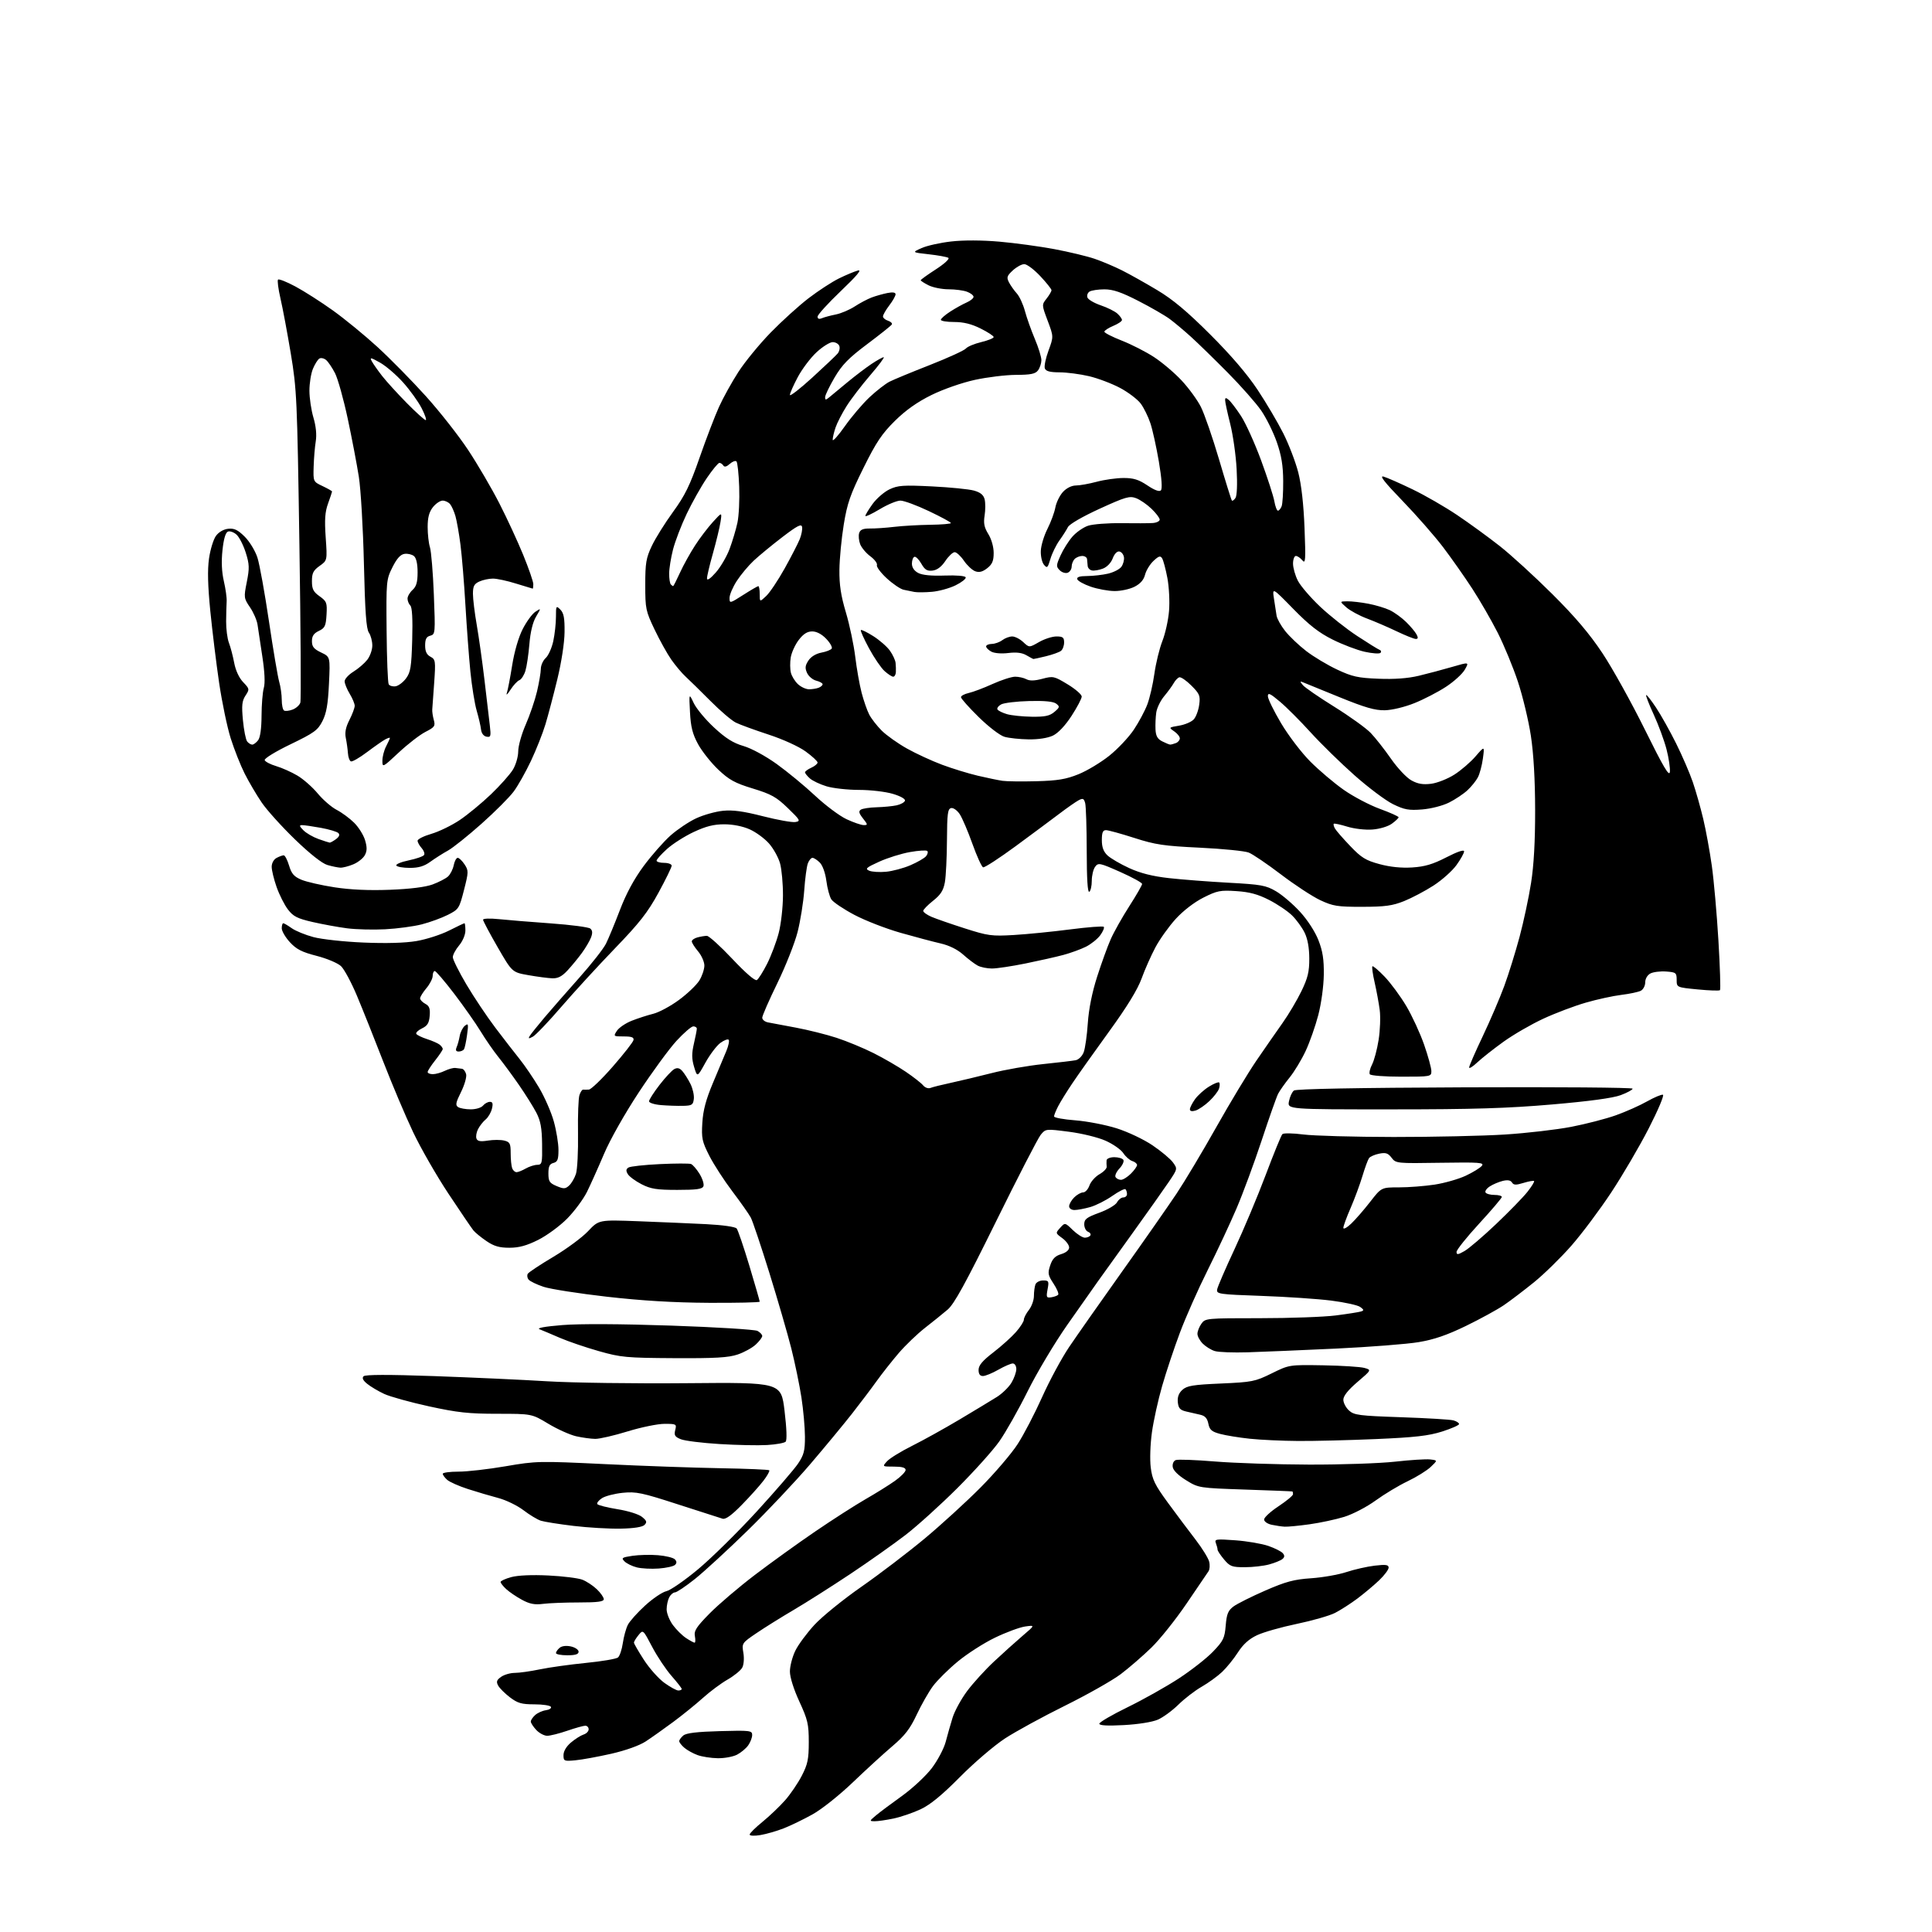 <?xml version="1.0" encoding="UTF-8" standalone="no"?>
<svg 
  version="1.1" 
  xmlns="http://www.w3.org/2000/svg" 
  xmlns:xlink="http://www.w3.org/1999/xlink" 
  xmlns:svg="http://www.w3.org/2000/svg"
  xmlns:rdf="http://www.w3.org/1999/02/22-rdf-syntax-ns#"
  xmlns:cc="http://creativecommons.org/ns#"
  xmlns:dc="http://purl.org/dc/elements/1.1/"
  viewBox="0 0 768 768"
  width="768"
  height="768"
>
<style>svg {background-color: white; }</style>"
<path stroke="none" fill="black" fill-rule="evenodd" d="M302.25,729.47C299.84,729.87 298.00,729.78 298.00,729.26C298.00,728.76 300.29,726.49 303.10,724.21C305.90,721.93 309.94,718.07 312.08,715.65C314.22,713.22 317.21,708.82 318.73,705.87C321.08,701.32 321.50,699.28 321.50,692.50C321.50,685.37 321.09,683.62 317.75,676.37C315.50,671.49 314.00,666.73 314.00,664.44C314.00,662.35 314.96,658.65 316.13,656.23C317.30,653.81 320.75,649.15 323.79,645.86C326.83,642.58 335.21,635.78 342.41,630.77C349.61,625.75 360.90,617.15 367.50,611.66C374.10,606.16 384.13,597.00 389.79,591.30C395.45,585.60 402.08,577.84 404.52,574.07C406.97,570.29 411.35,561.87 414.27,555.35C417.19,548.83 422.01,539.90 424.97,535.50C427.94,531.10 437.41,517.60 446.02,505.50C454.64,493.40 464.38,479.45 467.69,474.50C470.99,469.55 478.12,457.62 483.53,448.00C488.94,438.38 496.10,426.51 499.43,421.63C502.77,416.75 507.46,410.00 509.85,406.63C512.24,403.26 515.61,397.57 517.34,394.00C519.89,388.73 520.48,386.27 520.46,381.00C520.45,376.77 519.80,373.20 518.61,370.76C517.61,368.71 515.37,365.63 513.64,363.92C511.91,362.21 507.80,359.44 504.50,357.75C500.03,355.47 496.71,354.57 491.46,354.23C485.09,353.81 483.83,354.06 478.37,356.81C474.76,358.63 470.33,362.04 467.39,365.26C464.68,368.23 461.04,373.32 459.30,376.58C457.57,379.84 455.08,385.43 453.79,389.01C452.20,393.38 447.98,400.26 440.91,410.00C435.13,417.98 428.56,427.22 426.33,430.55C424.09,433.87 421.53,438.01 420.63,439.75C419.73,441.48 419.00,443.31 419.00,443.80C419.00,444.30 422.81,445.00 427.46,445.35C432.11,445.71 439.51,447.14 443.91,448.53C448.36,449.94 454.67,452.93 458.14,455.28C461.57,457.60 465.22,460.65 466.25,462.06C468.11,464.62 468.11,464.64 464.67,469.75C462.77,472.57 456.33,481.67 450.36,489.97C444.39,498.27 438.15,506.96 436.49,509.28C434.84,511.60 429.38,519.35 424.37,526.50C419.35,533.65 412.22,545.58 408.53,553.00C404.84,560.42 399.75,569.42 397.22,573.00C394.70,576.58 387.20,584.92 380.57,591.54C373.93,598.16 364.68,606.53 360.00,610.14C355.32,613.74 345.43,620.74 338.00,625.69C330.57,630.63 320.47,637.05 315.53,639.95C310.60,642.85 303.93,647.01 300.71,649.20C294.93,653.12 294.86,653.22 295.50,657.01C295.87,659.20 295.68,661.73 295.06,662.89C294.46,664.02 291.83,666.16 289.23,667.65C286.63,669.14 282.22,672.42 279.44,674.93C276.65,677.44 271.33,681.75 267.62,684.50C263.91,687.25 258.99,690.73 256.69,692.24C254.16,693.89 248.72,695.83 243.00,697.14C237.78,698.32 231.36,699.50 228.75,699.74C224.23,700.17 224.00,700.07 224.00,697.69C224.00,696.13 225.13,694.22 226.99,692.66C228.64,691.27 230.89,689.85 231.99,689.50C233.10,689.15 234.00,688.22 234.00,687.43C234.00,686.64 233.40,686.00 232.66,686.00C231.92,686.00 228.70,686.90 225.50,688.00C222.30,689.10 218.71,690.00 217.52,690.00C216.32,690.00 214.37,688.96 213.17,687.69C211.98,686.41 211.00,684.91 211.00,684.34C211.00,683.77 211.79,682.61 212.75,681.75C213.71,680.89 215.62,680.03 217.00,679.84C218.38,679.65 219.28,679.05 219.00,678.50C218.72,677.95 215.77,677.50 212.43,677.50C207.34,677.50 205.78,677.05 202.70,674.71C200.68,673.17 198.57,671.06 198.01,670.02C197.20,668.50 197.44,667.80 199.22,666.56C200.44,665.70 202.89,665.00 204.66,665.00C206.42,665.00 210.94,664.36 214.68,663.58C218.43,662.80 226.66,661.66 232.96,661.03C239.26,660.41 244.97,659.44 245.66,658.87C246.34,658.30 247.21,655.74 247.58,653.17C247.95,650.60 248.85,647.33 249.58,645.90C250.31,644.46 253.39,641.01 256.44,638.23C259.49,635.44 263.29,632.87 264.90,632.52C266.50,632.17 272.19,628.23 277.54,623.77C282.89,619.30 293.39,608.95 300.88,600.77C308.37,592.58 315.74,584.04 317.25,581.79C319.57,578.34 320.00,576.66 319.98,571.10C319.97,567.47 319.34,560.45 318.58,555.50C317.82,550.55 316.00,541.77 314.55,536.00C313.09,530.23 309.17,516.73 305.84,506.00C302.51,495.27 299.18,485.38 298.45,484.00C297.71,482.62 294.41,477.93 291.12,473.58C287.82,469.22 283.69,462.83 281.94,459.39C279.09,453.76 278.81,452.44 279.19,446.32C279.49,441.35 280.64,437.05 283.40,430.50C285.49,425.55 287.90,419.81 288.75,417.74C289.61,415.67 290.01,413.68 289.64,413.31C289.27,412.94 287.77,413.53 286.30,414.62C284.84,415.72 282.18,419.24 280.40,422.45C277.17,428.29 277.17,428.29 275.92,424.12C274.95,420.87 274.93,418.83 275.83,414.90C276.48,412.12 277.00,409.43 277.00,408.92C277.00,408.42 276.37,408.00 275.60,408.00C274.83,408.00 271.83,410.59 268.92,413.75C266.02,416.91 259.28,426.11 253.95,434.20C248.35,442.70 242.51,453.03 240.11,458.70C237.82,464.09 234.77,470.88 233.34,473.78C231.90,476.69 228.36,481.46 225.47,484.40C222.58,487.33 217.40,491.14 213.95,492.87C209.34,495.17 206.31,496.00 202.48,496.00C198.51,496.00 196.36,495.38 193.41,493.37C191.28,491.93 188.93,490.01 188.20,489.12C187.47,488.23 183.00,481.65 178.26,474.50C173.52,467.35 167.19,456.32 164.20,450.00C161.20,443.68 155.87,431.07 152.35,422.00C148.83,412.93 144.13,401.17 141.91,395.87C139.69,390.57 136.83,385.25 135.55,384.05C134.27,382.84 129.91,381.01 125.86,379.97C120.01,378.47 117.83,377.36 115.25,374.56C113.46,372.62 112.00,370.12 112.00,369.01C112.00,367.91 112.27,367.00 112.60,367.00C112.92,367.00 114.44,367.89 115.97,368.98C117.50,370.07 121.40,371.66 124.63,372.52C127.86,373.38 136.80,374.36 144.50,374.68C153.51,375.06 161.02,374.85 165.56,374.08C169.44,373.42 175.24,371.56 178.45,369.94C181.66,368.32 184.44,367.00 184.64,367.00C184.84,367.00 185.00,368.32 185.00,369.92C185.00,371.58 183.92,374.13 182.50,375.82C181.12,377.45 180.00,379.56 180.00,380.49C180.00,381.43 182.44,386.32 185.41,391.35C188.39,396.38 193.55,404.10 196.88,408.50C200.21,412.90 204.57,418.52 206.56,421.00C208.56,423.48 212.02,428.57 214.25,432.31C216.48,436.06 219.14,442.13 220.15,445.79C221.17,449.46 222.00,454.55 222.00,457.11C222.00,460.93 221.64,461.86 220.00,462.29C218.46,462.69 218.00,463.65 218.00,466.45C218.00,469.62 218.43,470.28 221.25,471.47C224.07,472.66 224.73,472.64 226.21,471.30C227.15,470.45 228.39,468.35 228.95,466.63C229.51,464.91 229.88,457.65 229.77,450.50C229.66,443.35 229.92,436.50 230.35,435.27C230.77,434.04 231.43,433.08 231.81,433.14C232.19,433.19 233.22,433.18 234.11,433.12C234.99,433.05 239.27,428.93 243.61,423.96C247.95,418.99 251.65,414.26 251.82,413.46C252.07,412.36 251.11,412.00 247.95,412.00C243.83,412.00 243.78,411.96 245.24,409.75C246.06,408.51 248.70,406.72 251.11,405.77C253.53,404.81 257.37,403.57 259.66,403.00C261.95,402.44 266.57,399.95 269.93,397.47C273.30,394.99 276.94,391.51 278.02,389.73C279.11,387.96 279.99,385.30 280.00,383.83C280.00,382.36 278.88,379.82 277.50,378.18C276.13,376.55 275.00,374.77 275.00,374.22C275.00,373.68 276.01,372.96 277.25,372.63C278.49,372.30 280.17,372.02 280.99,372.01C281.81,372.01 286.35,376.12 291.09,381.15C296.41,386.80 300.15,390.03 300.87,389.58C301.52,389.18 303.35,386.26 304.95,383.10C306.55,379.93 308.61,374.45 309.54,370.92C310.46,367.39 311.23,360.68 311.24,356.00C311.26,351.32 310.74,345.58 310.09,343.24C309.45,340.89 307.47,337.33 305.71,335.32C303.94,333.31 300.48,330.77 298.00,329.67C295.26,328.45 291.32,327.67 287.90,327.67C283.75,327.67 280.63,328.45 275.78,330.72C272.19,332.40 267.40,335.45 265.13,337.50C262.86,339.56 261.00,341.63 261.00,342.12C261.00,342.60 262.35,343.00 264.00,343.00C265.65,343.00 267.00,343.51 267.00,344.13C267.00,344.75 264.64,349.59 261.75,354.88C257.49,362.69 254.24,366.85 244.44,377.00C237.80,383.88 228.21,394.34 223.11,400.25C218.02,406.17 212.93,411.50 211.80,412.10C210.16,412.98 209.92,412.93 210.55,411.85C210.99,411.11 213.63,407.80 216.42,404.50C219.21,401.21 225.45,394.07 230.29,388.64C235.12,383.21 239.89,377.14 240.88,375.14C241.88,373.14 244.38,367.10 246.44,361.71C248.94,355.16 252.08,349.37 255.90,344.21C259.05,339.97 263.85,334.52 266.56,332.11C269.28,329.70 273.86,326.63 276.75,325.29C279.63,323.95 284.39,322.61 287.33,322.31C291.26,321.90 295.43,322.46 303.25,324.46C309.07,325.94 314.88,326.99 316.17,326.77C318.34,326.41 318.13,326.02 313.18,321.23C308.62,316.82 306.62,315.70 299.29,313.46C292.13,311.28 289.87,310.04 285.53,305.94C282.67,303.23 279.06,298.68 277.50,295.83C275.29,291.77 274.59,288.99 274.28,283.07C273.88,275.50 273.88,275.50 275.78,279.50C276.83,281.70 280.47,286.08 283.88,289.23C288.49,293.50 291.48,295.37 295.53,296.55C298.70,297.47 304.23,300.47 308.74,303.70C313.01,306.77 319.88,312.43 324.00,316.29C328.12,320.15 333.75,324.36 336.50,325.64C339.25,326.93 342.32,327.98 343.32,327.99C345.02,328.00 345.00,327.81 343.04,325.33C341.42,323.26 341.23,322.47 342.22,321.84C342.92,321.40 345.75,320.97 348.50,320.90C351.25,320.82 354.81,320.48 356.42,320.13C358.02,319.78 359.51,318.96 359.73,318.31C359.97,317.60 358.01,316.49 354.88,315.56C352.00,314.70 345.97,314.00 341.48,314.00C336.99,314.00 331.18,313.36 328.56,312.57C325.95,311.78 322.95,310.36 321.91,309.41C320.86,308.47 320.00,307.38 320.00,307.01C320.00,306.63 321.12,305.81 322.50,305.18C323.88,304.56 325.00,303.62 325.00,303.11C325.00,302.59 322.86,300.62 320.25,298.72C317.51,296.73 311.27,293.89 305.50,292.00C300.00,290.20 294.15,288.06 292.50,287.25C290.85,286.44 286.31,282.57 282.41,278.64C278.50,274.71 274.08,270.38 272.58,269.00C271.07,267.62 268.51,264.58 266.87,262.24C265.23,259.90 262.23,254.50 260.20,250.24C256.70,242.91 256.50,241.97 256.50,232.50C256.50,223.79 256.84,221.79 259.11,217.00C260.54,213.97 264.34,207.90 267.54,203.50C272.28,196.99 274.25,192.97 278.10,181.91C280.70,174.44 284.18,165.36 285.82,161.74C287.46,158.11 290.94,151.85 293.54,147.82C296.14,143.80 301.92,136.75 306.38,132.17C310.85,127.59 317.65,121.43 321.50,118.49C325.35,115.55 330.75,112.03 333.50,110.68C336.25,109.33 339.62,107.92 341.00,107.54C342.76,107.06 340.75,109.48 334.25,115.69C329.16,120.55 325.00,125.13 325.00,125.87C325.00,126.76 325.59,126.97 326.75,126.48C327.71,126.08 330.19,125.42 332.25,125.01C334.31,124.60 337.68,123.17 339.75,121.83C341.81,120.48 344.85,118.88 346.50,118.25C348.15,117.63 350.96,116.84 352.75,116.48C354.90,116.06 356.00,116.23 356.00,116.99C356.00,117.62 354.88,119.61 353.50,121.41C352.12,123.21 351.00,125.18 351.00,125.78C351.00,126.38 351.91,127.15 353.01,127.50C354.12,127.86 354.79,128.53 354.50,129.00C354.20,129.48 349.81,132.98 344.73,136.79C337.34,142.33 334.75,144.98 331.75,150.08C329.69,153.59 328.00,157.10 328.00,157.88C328.00,159.10 328.25,159.10 329.75,157.84C330.71,157.03 333.98,154.33 337.00,151.84C340.02,149.35 344.29,146.11 346.48,144.65C348.67,143.19 350.83,142.00 351.28,142.00C351.73,142.00 349.32,145.22 345.93,149.16C342.55,153.09 338.32,158.60 336.55,161.41C334.77,164.21 332.80,168.03 332.16,169.90C331.52,171.77 331.00,173.98 331.00,174.81C331.00,175.64 333.19,173.21 335.86,169.41C338.54,165.61 342.97,160.41 345.70,157.86C348.44,155.30 351.99,152.55 353.59,151.73C355.19,150.91 362.42,147.92 369.67,145.08C376.91,142.23 383.34,139.29 383.96,138.54C384.59,137.79 387.33,136.64 390.05,135.99C392.77,135.33 395.00,134.44 395.00,133.99C395.00,133.54 392.66,132.01 389.80,130.59C386.18,128.78 383.01,128.00 379.30,128.00C376.39,128.00 374.00,127.61 374.00,127.13C374.00,126.66 375.69,125.18 377.75,123.85C379.81,122.52 382.74,120.90 384.25,120.24C385.76,119.58 387.00,118.57 387.00,118.00C387.00,117.42 385.85,116.51 384.43,115.98C383.02,115.44 379.72,115.00 377.09,115.00C374.46,115.00 370.89,114.29 369.15,113.43C367.42,112.56 366.00,111.65 366.00,111.40C366.00,111.16 368.71,109.20 372.03,107.06C375.42,104.87 377.59,102.87 376.99,102.49C376.39,102.13 372.89,101.49 369.20,101.08C362.50,100.33 362.50,100.33 366.35,98.61C368.47,97.66 373.77,96.48 378.12,95.99C383.01,95.43 390.35,95.46 397.27,96.06C403.45,96.60 413.29,97.94 419.15,99.04C425.00,100.14 432.21,101.87 435.17,102.89C438.13,103.90 443.01,105.97 446.02,107.48C449.04,108.99 455.32,112.52 460.00,115.32C466.20,119.02 471.91,123.80 481.07,132.95C489.32,141.18 495.80,148.75 499.91,154.95C503.36,160.14 507.97,167.96 510.16,172.32C512.35,176.68 515.01,183.64 516.08,187.80C517.33,192.68 518.21,200.51 518.57,209.93C519.07,222.66 518.96,224.28 517.71,222.75C516.92,221.79 515.77,221.00 515.14,221.00C514.51,221.00 514.00,222.37 514.00,224.04C514.00,225.71 514.86,228.77 515.92,230.84C516.98,232.91 520.96,237.55 524.78,241.16C528.60,244.76 535.23,250.01 539.52,252.82C543.80,255.63 547.80,258.11 548.41,258.33C549.01,258.55 549.17,259.09 548.76,259.52C548.35,259.96 545.53,259.76 542.49,259.09C539.45,258.41 533.71,256.23 529.73,254.24C524.31,251.54 520.40,248.49 514.12,242.07C505.74,233.50 505.74,233.50 506.42,238.00C506.80,240.47 507.27,243.51 507.46,244.74C507.66,245.98 509.20,248.73 510.88,250.85C512.56,252.97 516.32,256.55 519.24,258.80C522.16,261.05 527.68,264.36 531.52,266.16C537.54,268.99 539.81,269.49 548.00,269.81C554.35,270.06 559.66,269.67 564.00,268.63C567.58,267.77 573.55,266.19 577.27,265.10C584.04,263.13 584.04,263.13 582.27,266.22C581.30,267.91 577.92,270.98 574.77,273.03C571.63,275.09 566.00,278.00 562.27,279.50C558.36,281.07 553.39,282.27 550.50,282.34C546.60,282.42 542.64,281.28 532.50,277.15C525.35,274.23 518.83,271.57 518.00,271.24C516.71,270.71 516.69,270.86 517.89,272.33C518.65,273.27 524.27,277.14 530.39,280.94C536.50,284.74 543.01,289.42 544.86,291.34C546.71,293.26 550.33,297.86 552.91,301.57C555.51,305.31 559.12,309.16 561.04,310.21C563.60,311.63 565.64,311.97 568.92,311.56C571.35,311.25 575.51,309.59 578.18,307.89C580.84,306.18 584.62,302.92 586.58,300.64C590.15,296.50 590.15,296.50 589.48,301.49C589.11,304.23 588.22,307.60 587.49,308.99C586.77,310.37 584.90,312.69 583.34,314.14C581.78,315.59 578.49,317.79 576.03,319.02C573.48,320.30 568.88,321.48 565.31,321.77C559.99,322.19 558.28,321.88 553.75,319.67C550.83,318.24 543.92,313.06 538.41,308.17C532.89,303.28 525.05,295.60 520.98,291.12C516.91,286.63 511.43,281.14 508.79,278.92C504.87,275.62 504.00,275.22 504.00,276.76C504.00,277.79 506.36,282.62 509.25,287.49C512.14,292.36 517.36,299.21 520.85,302.71C524.34,306.22 530.32,311.28 534.12,313.95C537.93,316.63 544.41,320.04 548.53,321.54C552.64,323.04 555.99,324.55 555.97,324.88C555.95,325.22 554.75,326.37 553.29,327.43C551.77,328.54 548.47,329.53 545.57,329.75C542.72,329.97 538.33,329.46 535.55,328.60C532.82,327.76 530.42,327.25 530.20,327.46C529.99,327.68 530.20,328.52 530.66,329.34C531.12,330.17 533.85,333.30 536.72,336.30C541.15,340.95 542.89,342.02 548.37,343.50C552.60,344.65 557.06,345.10 561.36,344.83C566.39,344.51 569.56,343.57 574.96,340.80C579.37,338.53 582.00,337.65 582.00,338.44C582.00,339.13 580.63,341.59 578.96,343.90C577.29,346.21 573.19,349.86 569.85,352.02C566.52,354.17 561.25,356.95 558.15,358.20C553.49,360.06 550.57,360.46 541.50,360.47C531.67,360.49 529.90,360.21 524.83,357.84C521.72,356.38 514.69,351.78 509.23,347.62C503.76,343.46 497.98,339.54 496.39,338.91C494.80,338.28 486.07,337.41 477.00,336.97C462.61,336.28 459.27,335.78 450.90,333.09C445.61,331.39 440.55,330.00 439.65,330.00C438.39,330.00 438.00,330.95 438.00,333.96C438.00,336.77 438.65,338.54 440.25,340.05C441.49,341.21 445.39,343.49 448.92,345.10C453.40,347.14 458.17,348.34 464.71,349.07C469.87,349.65 480.54,350.47 488.43,350.90C501.33,351.60 503.22,351.94 507.25,354.30C509.72,355.75 514.01,359.42 516.80,362.47C519.79,365.74 522.78,370.36 524.10,373.75C525.81,378.13 526.31,381.40 526.23,387.50C526.17,392.03 525.22,398.97 524.04,403.50C522.89,407.90 520.63,414.33 519.01,417.79C517.39,421.25 514.54,425.98 512.67,428.29C510.79,430.61 508.73,433.53 508.08,434.78C507.43,436.04 504.49,444.36 501.55,453.28C498.60,462.20 494.10,474.40 491.53,480.39C488.97,486.38 483.81,497.41 480.07,504.89C476.32,512.38 471.37,523.53 469.07,529.67C466.76,535.81 463.57,545.37 461.98,550.92C460.38,556.46 458.55,564.76 457.91,569.36C457.25,574.06 457.04,580.20 457.44,583.37C458.04,588.16 459.07,590.27 464.32,597.44C467.72,602.07 472.64,608.65 475.26,612.04C477.88,615.44 480.30,619.37 480.66,620.77C481.01,622.16 480.89,623.89 480.40,624.61C479.90,625.32 475.98,631.10 471.68,637.44C467.38,643.78 461.08,651.67 457.68,654.97C454.28,658.27 448.80,663.02 445.50,665.51C442.20,668.00 432.25,673.63 423.39,678.02C414.53,682.40 403.79,688.27 399.52,691.05C395.25,693.84 387.18,700.74 381.59,706.39C374.45,713.60 369.79,717.42 365.96,719.21C362.96,720.62 358.12,722.27 355.20,722.89C352.29,723.50 348.91,723.99 347.70,723.97C345.56,723.94 345.57,723.88 348.13,721.72C349.57,720.50 354.21,717.02 358.44,714.00C362.69,710.95 368.03,705.99 370.40,702.87C372.76,699.76 375.24,695.05 375.94,692.37C376.64,689.69 377.87,685.36 378.68,682.75C379.50,680.14 382.08,675.41 384.43,672.25C386.78,669.09 391.59,663.80 395.12,660.50C398.65,657.20 403.78,652.58 406.52,650.24C411.50,645.99 411.50,645.99 407.50,646.56C405.30,646.88 399.90,648.88 395.50,651.01C391.10,653.13 384.45,657.40 380.73,660.48C377.00,663.56 372.55,667.98 370.84,670.29C369.13,672.61 366.23,677.71 364.39,681.63C361.76,687.24 359.71,689.89 354.78,694.09C351.32,697.02 344.22,703.52 339.00,708.52C333.67,713.62 326.64,719.22 323.00,721.24C319.42,723.23 314.25,725.74 311.50,726.81C308.75,727.88 304.59,729.08 302.25,729.47zM285.30,698.92C282.66,698.88 279.05,698.32 277.28,697.67C275.51,697.03 273.15,695.72 272.03,694.76C270.91,693.80 270.00,692.62 270.00,692.13C270.00,691.64 270.74,690.63 271.65,689.87C272.81,688.91 277.17,688.39 286.15,688.15C298.18,687.82 299.00,687.92 299.00,689.68C299.00,690.71 298.30,692.56 297.44,693.78C296.58,695.01 294.58,696.68 292.99,697.51C291.40,698.33 287.94,698.97 285.30,698.92zM446.75,685.75C440.19,686.10 437.00,685.92 437.00,685.20C437.00,684.61 442.06,681.66 448.25,678.64C454.44,675.62 463.58,670.48 468.57,667.23C473.55,663.97 479.69,659.17 482.20,656.54C486.29,652.28 486.82,651.18 487.24,646.17C487.62,641.58 488.18,640.21 490.33,638.60C491.78,637.52 497.45,634.68 502.93,632.29C511.16,628.70 514.35,627.85 521.20,627.38C525.76,627.07 532.07,625.96 535.22,624.92C538.36,623.88 543.43,622.73 546.47,622.37C550.91,621.85 552.00,622.01 552.00,623.16C552.00,623.95 550.31,626.21 548.25,628.18C546.19,630.15 542.29,633.41 539.60,635.44C536.90,637.46 532.90,640.03 530.69,641.16C528.49,642.28 521.65,644.24 515.50,645.52C509.35,646.80 502.25,648.81 499.71,650.01C496.51,651.51 494.18,653.61 492.10,656.84C490.46,659.40 487.62,662.90 485.81,664.62C483.99,666.34 480.32,668.99 477.66,670.52C474.99,672.05 470.84,675.25 468.42,677.63C466.00,680.01 462.33,682.70 460.26,683.59C458.06,684.55 452.45,685.44 446.75,685.75zM269.65,672.00C270.39,672.00 271.00,671.73 271.00,671.40C271.00,671.08 269.18,668.74 266.95,666.21C264.73,663.68 261.26,658.49 259.26,654.68C255.62,647.75 255.62,647.75 253.81,649.99C252.81,651.22 252.00,652.55 252.00,652.96C252.00,653.36 253.78,656.44 255.95,659.80C258.12,663.17 261.79,667.29 264.10,668.96C266.41,670.63 268.91,672.00 269.65,672.00zM225.50,658.00C223.03,658.00 221.00,657.61 221.00,657.12C221.00,656.64 221.66,655.70 222.46,655.03C223.35,654.29 225.10,654.08 226.96,654.49C228.63,654.86 230.00,655.80 230.00,656.58C230.00,657.60 228.72,658.00 225.50,658.00zM276.11,652.99C276.45,653.00 276.50,651.84 276.23,650.41C275.82,648.27 276.83,646.71 282.12,641.34C285.63,637.78 293.68,630.93 300.00,626.11C306.32,621.30 317.12,613.52 324.00,608.83C330.88,604.14 339.88,598.36 344.00,595.99C348.12,593.63 353.41,590.33 355.75,588.67C358.09,587.02 360.00,585.06 360.00,584.33C360.00,583.41 358.55,583.00 355.35,583.00C350.69,583.00 350.69,583.00 352.60,580.89C353.64,579.73 358.10,576.98 362.50,574.78C366.90,572.59 375.45,567.84 381.50,564.24C387.55,560.63 394.21,556.61 396.29,555.30C398.37,553.99 400.96,551.48 402.04,549.71C403.11,547.94 403.99,545.49 404.00,544.25C404.00,542.99 403.39,542.00 402.60,542.00C401.83,542.00 399.25,543.12 396.85,544.49C394.46,545.86 391.71,546.98 390.75,546.99C389.56,547.00 389.00,546.22 389.00,544.56C389.00,542.76 390.54,540.93 394.84,537.62C398.05,535.15 402.10,531.51 403.84,529.53C405.58,527.55 407.00,525.33 407.00,524.60C407.00,523.87 407.90,522.13 409.00,520.73C410.10,519.33 411.00,516.83 411.00,515.17C411.00,513.52 411.27,511.45 411.61,510.58C411.94,509.71 413.31,509.00 414.65,509.00C416.90,509.00 417.04,509.28 416.43,512.51C415.84,515.67 415.98,515.99 417.86,515.70C419.01,515.53 420.25,515.08 420.62,514.71C420.99,514.34 420.17,512.34 418.80,510.27C416.57,506.89 416.43,506.14 417.48,503.00C418.35,500.38 419.45,499.26 421.82,498.54C423.78,497.95 425.00,496.93 425.00,495.88C425.00,494.94 423.77,493.27 422.26,492.17C419.55,490.20 419.54,490.16 421.44,488.07C423.35,485.95 423.35,485.95 426.47,488.98C428.19,490.64 430.33,492.00 431.24,492.00C432.14,492.00 433.13,491.60 433.44,491.10C433.74,490.61 433.32,489.95 432.49,489.64C431.67,489.32 431.00,487.98 431.00,486.67C431.00,484.65 431.94,483.92 436.99,482.08C440.29,480.88 443.45,479.02 444.03,477.95C444.60,476.88 445.73,476.00 446.54,476.00C447.34,476.00 448.00,475.40 448.00,474.67C448.00,473.93 447.73,473.07 447.40,472.74C447.08,472.41 444.71,473.61 442.15,475.40C439.59,477.19 435.65,479.18 433.38,479.83C431.12,480.47 428.31,481.00 427.13,481.00C425.90,481.00 425.00,480.36 425.00,479.50C425.00,478.68 425.90,477.10 427.00,476.00C428.10,474.90 429.70,474.00 430.55,474.00C431.41,474.00 432.54,472.76 433.07,471.25C433.60,469.74 435.40,467.72 437.06,466.77C438.73,465.82 440.02,464.47 439.93,463.77C439.84,463.07 439.82,461.94 439.88,461.25C439.95,460.56 441.32,460.00 442.94,460.00C444.56,460.00 446.18,460.48 446.55,461.07C446.91,461.66 446.22,463.21 445.00,464.50C443.78,465.79 443.09,467.34 443.45,467.93C443.82,468.52 444.79,469.00 445.60,469.00C446.42,469.00 448.20,467.90 449.55,466.55C450.90,465.20 452.00,463.65 452.00,463.11C452.00,462.57 451.14,461.86 450.09,461.53C449.04,461.19 447.43,459.77 446.51,458.37C445.59,456.97 442.41,454.75 439.45,453.44C436.46,452.11 429.98,450.53 424.87,449.88C415.71,448.70 415.66,448.71 413.70,451.10C412.62,452.42 404.62,467.95 395.92,485.60C383.80,510.19 379.31,518.38 376.69,520.60C374.81,522.20 370.77,525.46 367.70,527.85C364.64,530.24 359.95,534.74 357.28,537.85C354.61,540.96 350.65,545.98 348.48,549.00C346.32,552.02 341.89,557.88 338.66,562.00C335.42,566.12 327.99,575.11 322.14,581.96C316.29,588.82 305.07,600.71 297.22,608.38C289.37,616.05 279.93,624.73 276.25,627.67C272.57,630.60 268.99,633.00 268.31,633.00C267.63,633.00 266.60,633.87 266.04,634.93C265.47,636.00 265.00,638.16 265.00,639.74C265.00,641.32 266.12,644.12 267.48,645.97C268.84,647.82 271.21,650.16 272.73,651.16C274.25,652.16 275.78,652.99 276.11,652.99zM215.89,637.56C212.53,637.99 210.56,637.61 207.50,635.95C205.30,634.76 202.49,632.86 201.25,631.72C200.01,630.58 199.00,629.30 199.00,628.86C199.00,628.43 200.91,627.56 203.25,626.92C205.87,626.21 211.52,625.96 218.00,626.28C223.78,626.56 229.85,627.32 231.50,627.96C233.15,628.60 235.74,630.31 237.25,631.75C238.76,633.19 240.00,634.96 240.00,635.69C240.00,636.68 237.61,637.00 230.14,637.00C224.72,637.00 218.30,637.25 215.89,637.56zM261.89,623.51C258.93,623.73 254.99,623.53 253.14,623.06C251.29,622.59 249.09,621.52 248.26,620.68C246.89,619.32 247.22,619.09 251.41,618.46C253.98,618.08 258.56,617.96 261.58,618.22C264.60,618.47 267.59,619.19 268.24,619.84C269.05,620.65 269.09,621.31 268.34,622.06C267.76,622.64 264.86,623.29 261.89,623.51zM494.84,622.99C489.74,623.00 488.92,622.69 486.59,619.92C485.17,618.23 484.00,616.47 484.00,616.01C484.00,615.54 483.70,614.38 483.33,613.42C482.72,611.82 483.35,611.73 491.08,612.29C495.71,612.63 501.61,613.64 504.19,614.53C506.77,615.42 509.36,616.73 509.95,617.44C510.73,618.37 510.67,619.02 509.76,619.76C509.07,620.33 506.70,621.29 504.50,621.89C502.30,622.49 497.95,622.99 494.84,622.99zM246.70,607.66C242.19,607.75 233.78,607.26 228.00,606.57C222.22,605.88 216.38,604.95 215.00,604.51C213.62,604.07 210.51,602.19 208.08,600.33C205.64,598.47 201.14,596.29 198.08,595.48C195.01,594.67 189.57,593.07 186.00,591.91C182.43,590.76 178.71,589.11 177.75,588.25C176.79,587.39 176.00,586.31 176.00,585.85C176.00,585.38 178.81,585.00 182.25,585.00C185.69,585.01 194.12,584.04 201.00,582.86C213.14,580.77 214.27,580.75 240.50,582.01C255.35,582.73 276.01,583.46 286.40,583.64C296.80,583.82 305.52,584.19 305.79,584.46C306.06,584.73 305.03,586.59 303.50,588.59C301.97,590.60 298.08,594.94 294.85,598.23C290.82,602.35 288.44,604.07 287.24,603.71C286.28,603.43 278.30,600.86 269.50,598.01C255.19,593.37 252.87,592.88 247.57,593.41C244.31,593.74 240.58,594.70 239.29,595.55C237.99,596.39 237.16,597.45 237.44,597.90C237.72,598.35 241.32,599.26 245.45,599.93C249.71,600.61 253.93,601.94 255.22,603.00C257.10,604.53 257.27,605.09 256.20,606.18C255.36,607.03 251.98,607.56 246.70,607.66zM510.68,606.88C509.48,606.82 507.15,606.47 505.50,606.12C503.83,605.76 502.50,604.83 502.50,604.02C502.50,603.21 505.09,600.84 508.25,598.75C511.41,596.66 514.00,594.51 514.00,593.97C514.00,593.44 513.89,592.95 513.75,592.88C513.61,592.81 505.18,592.47 495.00,592.13C476.57,591.50 476.48,591.49 471.50,588.42C468.40,586.51 466.38,584.52 466.18,583.17C465.99,581.90 466.50,580.74 467.40,580.40C468.25,580.07 475.28,580.33 483.02,580.97C490.76,581.60 507.53,582.16 520.30,582.20C533.06,582.24 548.45,581.71 554.50,581.04C560.55,580.36 566.85,579.96 568.50,580.15C571.50,580.50 571.50,580.50 568.73,583.13C567.21,584.58 563.06,587.15 559.52,588.84C555.98,590.53 550.25,593.98 546.79,596.50C543.31,599.03 537.76,601.92 534.37,602.97C531.00,604.01 524.78,605.34 520.55,605.93C516.32,606.52 511.88,606.95 510.68,606.88zM304.93,574.42C301.39,574.63 292.88,574.45 286.00,574.03C279.12,573.61 272.22,572.75 270.65,572.12C268.27,571.16 267.90,570.55 268.41,568.48C269.02,566.09 268.86,566.00 264.14,566.00C261.45,566.00 254.86,567.35 249.50,569.00C244.14,570.65 238.35,571.99 236.63,571.98C234.91,571.96 231.47,571.49 229.00,570.93C226.53,570.36 221.55,568.12 217.94,565.95C211.38,562.00 211.38,562.00 197.72,562.00C186.30,562.00 181.84,561.51 170.51,559.04C163.06,557.41 155.06,555.19 152.73,554.11C150.40,553.03 147.38,551.23 146.00,550.12C144.30,548.76 143.83,547.78 144.52,547.09C145.20,546.40 154.25,546.38 172.52,547.02C187.36,547.55 207.60,548.47 217.50,549.08C227.40,549.69 252.38,550.03 273.00,549.84C310.50,549.50 310.50,549.50 311.87,560.83C312.72,567.90 312.88,572.52 312.30,573.10C311.78,573.62 308.47,574.21 304.93,574.42zM516.00,572.81C509.68,572.77 501.03,572.37 496.80,571.92C492.56,571.47 487.26,570.61 485.01,570.00C481.65,569.10 480.83,568.38 480.34,565.94C479.91,563.79 479.02,562.81 477.12,562.38C475.68,562.06 473.15,561.48 471.50,561.09C469.10,560.52 468.44,559.79 468.20,557.39C468.00,555.34 468.57,553.79 470.03,552.47C471.83,550.85 474.24,550.45 485.33,549.97C497.75,549.42 498.90,549.20 505.50,545.95C512.50,542.50 512.50,542.50 526.00,542.73C533.42,542.86 540.79,543.33 542.36,543.77C545.22,544.57 545.22,544.57 539.61,549.36C535.88,552.55 534.00,554.91 534.00,556.40C534.00,557.64 535.01,559.57 536.25,560.70C538.28,562.54 540.27,562.80 557.00,563.37C567.17,563.72 576.51,564.28 577.75,564.62C578.99,564.96 580.00,565.61 580.00,566.08C580.00,566.54 576.96,567.88 573.25,569.06C567.90,570.76 562.45,571.38 547.00,572.05C536.27,572.51 522.33,572.86 516.00,572.81zM268.07,539.89C248.94,539.78 246.84,539.59 238.00,537.08C232.78,535.60 225.80,533.22 222.50,531.79C219.20,530.36 215.60,528.84 214.50,528.41C213.22,527.92 216.44,527.32 223.50,526.74C230.41,526.18 246.54,526.26 266.87,526.95C284.67,527.56 300.08,528.51 301.12,529.06C302.15,529.62 303.00,530.53 303.00,531.08C303.00,531.64 301.84,533.17 300.43,534.48C299.02,535.79 295.79,537.57 293.25,538.43C289.60,539.67 284.37,539.98 268.07,539.89zM496.00,537.56C490.23,537.74 484.32,537.52 482.87,537.06C481.42,536.61 479.28,535.28 478.12,534.12C476.95,532.95 476.00,531.20 476.00,530.22C476.00,529.24 476.70,527.44 477.56,526.22C479.08,524.04 479.52,524.00 500.81,524.00C512.74,524.00 526.33,523.51 531.00,522.91C535.67,522.31 540.17,521.60 541.00,521.34C542.27,520.93 542.22,520.65 540.72,519.55C539.75,518.83 534.57,517.69 529.22,517.01C523.88,516.33 511.40,515.49 501.50,515.14C484.39,514.53 483.52,514.40 483.84,512.55C484.03,511.48 487.13,504.28 490.75,496.55C494.36,488.82 499.93,475.57 503.12,467.09C506.31,458.62 509.29,451.31 509.76,450.84C510.22,450.38 513.95,450.44 518.05,450.97C522.15,451.50 538.33,451.95 554.00,451.97C569.67,451.98 589.58,451.54 598.24,450.99C606.89,450.44 618.75,449.06 624.58,447.94C630.40,446.81 638.40,444.75 642.34,443.34C646.28,441.94 651.87,439.45 654.76,437.81C657.65,436.18 660.49,435.00 661.05,435.18C661.62,435.37 659.08,441.37 655.42,448.51C651.76,455.66 645.04,467.12 640.50,474.00C635.96,480.88 628.84,490.38 624.69,495.13C620.53,499.88 613.84,506.43 609.82,509.70C605.79,512.96 600.38,517.08 597.79,518.84C595.20,520.60 588.42,524.31 582.73,527.08C575.18,530.74 570.09,532.49 563.94,533.52C559.30,534.30 544.48,535.45 531.00,536.09C517.52,536.72 501.77,537.38 496.00,537.56zM281.75,517.89C267.78,517.81 255.23,517.06 241.26,515.47C230.12,514.20 218.79,512.43 216.08,511.53C213.37,510.63 210.70,509.34 210.13,508.66C209.57,507.99 209.43,506.94 209.81,506.33C210.19,505.73 214.78,502.69 220.00,499.59C225.22,496.48 231.43,491.90 233.78,489.40C238.06,484.87 238.06,484.87 253.78,485.46C262.43,485.79 274.54,486.31 280.71,486.62C287.30,486.96 292.30,487.67 292.84,488.35C293.35,488.98 295.62,495.66 297.89,503.18C300.15,510.71 302.00,517.12 302.00,517.43C302.00,517.74 292.89,517.95 281.75,517.89zM582.17,497.31C583.91,496.31 589.55,491.49 594.71,486.59C599.86,481.70 605.47,475.94 607.16,473.80C608.85,471.66 610.05,469.72 609.82,469.49C609.59,469.25 607.70,469.59 605.63,470.22C602.61,471.15 601.69,471.12 601.03,470.05C600.48,469.16 599.29,468.96 597.36,469.43C595.79,469.82 593.47,470.80 592.22,471.61C590.96,472.42 590.20,473.52 590.53,474.04C590.85,474.57 592.44,475.00 594.06,475.00C595.68,475.00 597.00,475.36 597.00,475.80C597.00,476.24 592.95,481.01 588.00,486.39C583.05,491.77 579.00,496.84 579.00,497.65C579.00,498.86 579.54,498.81 582.17,497.31zM537.10,486.44C538.81,484.82 542.21,480.91 544.66,477.75C549.12,472.00 549.12,472.00 556.12,472.00C559.97,472.00 566.35,471.50 570.31,470.90C574.26,470.29 579.82,468.70 582.65,467.37C585.48,466.04 588.36,464.28 589.04,463.45C590.14,462.12 588.23,461.98 572.59,462.22C555.21,462.50 554.87,462.46 553.18,460.23C551.78,458.38 550.86,458.08 548.25,458.60C546.49,458.95 544.67,459.75 544.21,460.37C543.76,460.99 542.58,464.20 541.59,467.50C540.60,470.80 538.49,476.50 536.90,480.17C535.30,483.83 534.00,487.41 534.00,488.10C534.00,488.80 535.40,488.05 537.10,486.44zM269.24,473.00C261.03,473.00 258.70,472.63 255.03,470.75C252.61,469.51 250.15,467.70 249.56,466.72C248.77,465.40 248.84,464.73 249.84,464.11C250.57,463.65 256.18,463.04 262.29,462.75C268.41,462.46 273.99,462.44 274.69,462.71C275.39,462.98 276.91,464.74 278.08,466.62C279.24,468.51 279.94,470.71 279.63,471.53C279.18,472.69 276.97,473.00 269.24,473.00zM205.36,465.96C205.99,465.95 207.62,465.29 209.00,464.50C210.38,463.71 212.42,463.05 213.55,463.04C215.47,463.00 215.60,462.43 215.49,454.75C215.41,448.38 214.89,445.55 213.21,442.32C212.01,440.02 208.91,435.07 206.32,431.32C203.72,427.57 200.03,422.55 198.10,420.16C196.18,417.77 193.01,413.19 191.05,409.97C189.10,406.76 184.39,400.06 180.59,395.07C176.78,390.08 173.29,386.00 172.84,386.00C172.38,386.00 172.00,386.87 172.00,387.92C172.00,388.98 170.88,391.18 169.50,392.82C168.12,394.45 167.00,396.27 167.00,396.86C167.00,397.45 167.93,398.42 169.06,399.03C170.67,399.89 171.05,400.93 170.81,403.81C170.57,406.69 169.90,407.77 167.73,408.81C166.21,409.53 165.20,410.52 165.49,410.99C165.79,411.47 167.71,412.40 169.76,413.06C171.82,413.72 174.06,414.71 174.75,415.25C175.44,415.80 176.00,416.58 176.00,416.98C176.00,417.39 174.65,419.42 173.00,421.50C171.35,423.58 170.00,425.66 170.00,426.14C170.00,426.61 170.92,427.00 172.05,427.00C173.18,427.00 175.31,426.41 176.80,425.68C178.28,424.96 180.18,424.44 181.00,424.53C181.82,424.62 183.01,424.76 183.63,424.85C184.26,424.93 185.00,425.90 185.29,426.99C185.58,428.09 184.66,431.29 183.26,434.10C181.17,438.31 180.96,439.36 182.11,440.09C182.87,440.57 185.13,440.98 187.13,440.98C189.15,440.99 191.31,440.34 192.00,439.50C192.68,438.68 193.91,438.00 194.73,438.00C195.85,438.00 196.05,438.68 195.55,440.75C195.18,442.26 194.06,444.18 193.06,445.00C192.05,445.82 190.70,447.55 190.04,448.83C189.38,450.11 189.09,451.80 189.40,452.59C189.81,453.67 190.95,453.87 193.93,453.40C196.12,453.05 199.05,453.05 200.45,453.40C202.70,453.96 203.00,454.56 203.00,458.44C203.00,460.86 203.27,463.55 203.61,464.42C203.94,465.29 204.73,465.98 205.36,465.96zM475.25,441.46C473.82,441.89 473.00,441.71 473.00,440.97C473.00,440.33 473.91,438.53 475.02,436.97C476.13,435.42 478.63,433.16 480.57,431.96C482.51,430.75 484.35,430.01 484.64,430.31C484.94,430.61 484.91,431.70 484.58,432.74C484.25,433.77 482.53,436.01 480.74,437.70C478.96,439.39 476.49,441.08 475.25,441.46zM553.12,440.99C511.75,441.00 511.75,441.00 512.39,437.75C512.74,435.96 513.63,434.05 514.36,433.50C515.21,432.86 539.91,432.40 582.35,432.23C619.01,432.07 649.00,432.31 649.00,432.76C649.00,433.20 646.86,434.36 644.25,435.34C641.13,436.50 631.78,437.77 617.00,439.04C599.31,440.57 585.66,440.99 553.12,440.99zM271.50,439.59C269.30,439.64 265.36,439.51 262.75,439.29C260.14,439.07 258.00,438.39 258.00,437.79C258.00,437.18 259.87,434.26 262.16,431.29C264.45,428.33 267.09,425.49 268.04,424.98C269.26,424.33 270.18,424.56 271.25,425.78C272.08,426.73 273.52,428.99 274.44,430.82C275.36,432.64 275.98,435.34 275.81,436.82C275.53,439.21 275.07,439.51 271.50,439.59zM369.91,432.46C370.78,432.11 374.43,431.20 378.00,430.44C381.57,429.67 388.85,427.93 394.17,426.58C399.48,425.22 408.71,423.61 414.67,422.99C420.62,422.38 426.46,421.68 427.62,421.45C428.80,421.22 430.22,419.79 430.79,418.26C431.37,416.74 432.10,411.56 432.42,406.74C432.81,401.07 434.11,394.55 436.13,388.24C437.85,382.88 440.27,376.18 441.53,373.35C442.78,370.51 446.10,364.62 448.90,360.25C451.71,355.88 454.00,351.89 454.00,351.39C454.00,350.89 450.09,348.74 445.32,346.62C437.11,342.98 436.57,342.87 435.32,344.58C434.59,345.57 434.00,348.07 434.00,350.13C434.00,352.19 433.55,354.16 433.00,354.50C432.35,354.90 432.00,349.26 431.99,338.31C431.98,329.06 431.70,320.50 431.38,319.27C430.87,317.39 430.47,317.21 428.75,318.13C427.63,318.73 424.19,321.13 421.11,323.47C418.02,325.81 410.18,331.63 403.67,336.42C397.16,341.20 391.37,344.96 390.80,344.77C390.23,344.58 388.32,340.38 386.55,335.44C384.79,330.50 382.53,325.21 381.53,323.68C380.53,322.15 378.99,321.05 378.11,321.22C376.74,321.49 376.49,323.39 376.43,334.02C376.39,340.88 376.02,348.41 375.60,350.73C375.01,353.99 373.93,355.68 370.91,358.07C368.76,359.77 367.00,361.59 367.00,362.10C367.00,362.61 368.46,363.66 370.25,364.44C372.04,365.21 378.00,367.28 383.50,369.04C392.75,372.00 394.22,372.20 403.03,371.68C408.27,371.37 418.31,370.37 425.35,369.46C432.39,368.55 438.42,368.09 438.76,368.42C439.09,368.76 438.47,370.26 437.37,371.77C436.27,373.27 433.70,375.33 431.65,376.35C429.60,377.37 425.58,378.83 422.71,379.60C419.85,380.37 413.06,381.90 407.64,383.00C402.22,384.10 396.23,385.00 394.33,385.00C392.42,385.00 389.89,384.49 388.68,383.86C387.48,383.23 384.88,381.26 382.90,379.49C380.59,377.43 377.34,375.82 373.90,375.03C370.93,374.35 363.77,372.45 358.00,370.81C352.23,369.17 343.95,365.96 339.62,363.67C335.28,361.37 331.16,358.60 330.46,357.50C329.76,356.40 328.87,353.09 328.49,350.14C328.07,346.99 327.00,344.00 325.89,342.89C324.85,341.85 323.54,341.00 322.98,341.00C322.41,341.00 321.58,342.01 321.12,343.25C320.66,344.49 320.02,349.32 319.69,354.00C319.36,358.68 318.17,366.10 317.05,370.50C315.93,374.90 312.31,384.05 309.01,390.82C305.70,397.60 303.00,403.78 303.00,404.55C303.00,405.33 304.01,406.16 305.25,406.41C306.49,406.66 311.47,407.59 316.32,408.49C321.18,409.40 328.50,411.22 332.59,412.56C336.68,413.90 343.28,416.63 347.26,418.63C351.24,420.63 356.99,423.96 360.04,426.03C363.09,428.10 366.20,430.53 366.95,431.44C367.74,432.39 369.00,432.82 369.91,432.46zM557.06,428.00C550.42,428.00 544.85,427.57 544.52,427.03C544.19,426.50 544.59,424.75 545.42,423.15C546.25,421.56 547.42,417.16 548.02,413.38C548.62,409.59 548.82,404.25 548.46,401.50C548.10,398.75 547.19,393.82 546.44,390.54C545.69,387.27 545.29,384.38 545.55,384.12C545.80,383.86 547.99,385.72 550.42,388.25C552.84,390.78 556.71,396.03 559.03,399.93C561.34,403.82 564.52,410.72 566.10,415.25C567.68,419.79 568.98,424.51 568.99,425.75C569.00,427.96 568.78,428.00 557.06,428.00zM587.25,422.32C585.46,424.01 584.00,424.92 584.00,424.34C584.00,423.76 586.44,418.16 589.43,411.88C592.41,405.60 596.25,396.64 597.96,391.98C599.68,387.32 602.40,378.55 604.03,372.50C605.65,366.45 607.72,356.77 608.62,351.00C609.73,343.97 610.26,334.39 610.24,322.00C610.22,309.93 609.63,299.67 608.55,292.50C607.63,286.45 605.31,276.77 603.40,271.00C601.49,265.23 597.86,256.45 595.35,251.50C592.83,246.55 588.30,238.69 585.27,234.04C582.25,229.39 577.03,221.97 573.68,217.54C570.32,213.12 563.06,204.83 557.54,199.12C550.30,191.63 548.20,188.94 550.00,189.46C551.38,189.85 556.55,192.13 561.50,194.52C566.45,196.90 574.44,201.51 579.25,204.75C584.07,207.99 591.68,213.53 596.18,217.07C600.68,220.61 610.09,229.21 617.10,236.19C626.19,245.24 631.90,251.97 637.02,259.69C640.97,265.63 648.54,279.27 653.85,290.00C661.24,304.95 663.56,308.88 663.80,306.86C663.97,305.41 663.37,301.36 662.47,297.86C661.56,294.36 659.28,288.17 657.40,284.09C655.52,280.02 654.16,276.51 654.37,276.30C654.58,276.09 656.34,278.32 658.29,281.26C660.24,284.19 663.84,290.62 666.29,295.55C668.74,300.47 671.73,307.40 672.93,310.94C674.14,314.47 676.00,321.05 677.07,325.55C678.14,330.05 679.67,338.44 680.48,344.20C681.29,349.96 682.47,363.32 683.10,373.88C683.73,384.45 684.01,393.32 683.72,393.61C683.44,393.89 679.45,393.76 674.85,393.31C666.50,392.50 666.50,392.50 666.50,389.50C666.50,386.69 666.23,386.48 662.29,386.19C659.97,386.03 657.16,386.38 656.04,386.98C654.85,387.62 654.00,389.08 654.00,390.50C654.00,391.84 653.21,393.34 652.25,393.84C651.29,394.34 647.80,395.08 644.51,395.48C641.22,395.88 634.84,397.27 630.33,398.58C625.83,399.88 618.26,402.74 613.52,404.94C608.77,407.13 601.65,411.25 597.69,414.09C593.74,416.93 589.04,420.64 587.25,422.32zM182.33,418.00C181.24,418.00 181.01,417.49 181.53,416.25C181.95,415.29 182.49,413.28 182.75,411.78C183.01,410.29 183.92,408.49 184.77,407.78C186.16,406.64 186.26,407.04 185.67,411.33C185.31,413.99 184.76,416.58 184.45,417.08C184.14,417.59 183.19,418.00 182.33,418.00zM219.55,388.89C217.87,388.83 213.59,388.27 210.04,387.64C203.58,386.50 203.58,386.50 197.81,376.50C194.64,371.00 192.04,366.10 192.02,365.61C192.01,365.11 194.76,365.01 198.25,365.37C201.69,365.73 211.00,366.49 218.95,367.06C226.90,367.63 233.97,368.56 234.65,369.12C235.53,369.85 235.62,370.88 234.94,372.65C234.42,374.02 232.79,376.79 231.31,378.82C229.83,380.84 227.27,383.96 225.61,385.75C223.40,388.14 221.80,388.97 219.55,388.89zM153.15,369.40C148.39,369.65 141.57,369.48 138.00,369.02C134.43,368.56 128.23,367.42 124.24,366.51C118.16,365.11 116.56,364.29 114.45,361.52C113.06,359.70 111.04,355.70 109.96,352.63C108.88,349.56 108.00,345.93 108.00,344.56C108.00,343.12 108.82,341.63 109.93,341.04C111.00,340.47 112.28,340.00 112.78,340.00C113.28,340.00 114.23,341.83 114.91,344.08C115.88,347.33 116.87,348.47 119.81,349.71C121.84,350.56 127.78,351.92 133.00,352.72C139.28,353.69 146.74,354.02 155.00,353.70C163.01,353.40 169.10,352.63 171.95,351.59C174.40,350.68 177.16,349.26 178.09,348.42C179.01,347.58 180.04,345.57 180.36,343.95C180.68,342.33 181.40,341.00 181.95,341.00C182.50,341.00 183.72,342.18 184.67,343.61C186.29,346.09 186.28,346.62 184.44,353.82C182.56,361.16 182.36,361.48 178.00,363.68C175.53,364.93 170.87,366.62 167.65,367.45C164.43,368.27 157.91,369.15 153.15,369.40zM352.19,346.54C354.77,346.30 359.14,345.14 361.91,343.94C364.67,342.75 367.47,341.14 368.11,340.37C368.76,339.59 368.98,338.65 368.61,338.28C368.24,337.91 365.14,338.10 361.72,338.71C358.30,339.31 352.80,341.03 349.50,342.53C344.36,344.86 343.79,345.37 345.50,346.11C346.60,346.59 349.61,346.78 352.19,346.54zM135.28,344.91C134.30,344.86 131.99,344.39 130.15,343.85C128.06,343.25 123.21,339.43 117.28,333.70C112.04,328.64 106.07,322.02 104.02,319.00C101.96,315.98 98.92,310.80 97.25,307.50C95.59,304.20 93.10,297.89 91.70,293.47C90.31,289.06 88.25,279.16 87.11,271.47C85.98,263.79 84.41,250.97 83.61,243.00C82.60,232.80 82.44,226.57 83.09,222.00C83.60,218.43 84.85,214.38 85.86,213.00C86.98,211.48 88.90,210.38 90.76,210.19C93.15,209.95 94.58,210.65 97.31,213.37C99.24,215.30 101.48,219.01 102.34,221.68C103.19,224.33 105.25,235.72 106.92,247.00C108.59,258.27 110.42,269.07 110.98,270.99C111.54,272.91 112.00,276.15 112.00,278.18C112.00,280.22 112.41,282.14 112.92,282.45C113.42,282.76 114.96,282.59 116.33,282.06C117.70,281.54 119.08,280.30 119.39,279.31C119.70,278.31 119.54,250.05 119.02,216.50C118.14,158.46 117.97,154.77 115.59,140.50C114.21,132.25 112.37,122.41 111.49,118.63C110.62,114.86 110.18,111.49 110.52,111.15C110.86,110.80 113.96,112.03 117.40,113.87C120.84,115.71 127.53,119.98 132.26,123.36C136.99,126.74 145.01,133.31 150.08,137.96C155.15,142.62 163.79,151.39 169.26,157.46C174.74,163.53 182.31,173.16 186.08,178.86C189.85,184.56 195.43,194.09 198.48,200.05C201.53,206.00 205.81,215.27 208.01,220.65C210.20,226.02 212.00,231.22 212.00,232.21C212.00,233.19 211.89,233.99 211.75,233.99C211.61,233.98 208.65,233.08 205.16,231.99C201.67,230.89 197.53,230.00 195.96,230.00C194.38,230.00 191.95,230.52 190.55,231.16C188.48,232.10 188.00,233.03 188.00,236.03C188.00,238.07 188.68,243.66 189.52,248.45C190.35,253.24 191.74,263.08 192.59,270.33C193.45,277.57 194.40,285.68 194.71,288.35C195.22,292.71 195.09,293.16 193.39,292.84C192.24,292.62 191.39,291.50 191.22,289.99C191.07,288.62 190.29,285.25 189.49,282.50C188.69,279.75 187.56,272.77 186.99,267.00C186.41,261.23 185.53,249.30 185.01,240.50C184.50,231.70 183.61,220.90 183.04,216.49C182.47,212.08 181.57,206.98 181.04,205.14C180.51,203.31 179.56,201.17 178.92,200.40C178.28,199.63 176.94,199.00 175.95,199.00C174.96,199.00 173.21,200.19 172.07,201.63C170.58,203.54 170.00,205.72 170.00,209.49C170.00,212.35 170.41,216.01 170.92,217.60C171.42,219.20 172.12,227.62 172.46,236.33C173.07,251.70 173.03,252.18 171.04,252.70C169.50,253.10 169.00,254.05 169.00,256.58C169.00,258.97 169.61,260.26 171.12,261.06C173.11,262.13 173.20,262.72 172.60,271.35C172.25,276.38 171.91,281.18 171.83,282.00C171.76,282.82 172.03,284.71 172.44,286.18C173.11,288.60 172.78,289.07 169.12,290.94C166.89,292.08 162.13,295.76 158.53,299.12C152.10,305.13 152.00,305.18 152.01,302.36C152.01,300.79 152.68,298.21 153.51,296.64C154.33,295.06 155.00,293.58 155.00,293.35C155.00,293.12 154.18,293.37 153.19,293.90C152.19,294.43 148.93,296.70 145.95,298.94C142.98,301.18 140.08,302.86 139.52,302.67C138.96,302.49 138.41,301.02 138.31,299.42C138.20,297.81 137.82,295.10 137.47,293.39C137.01,291.20 137.43,289.07 138.91,286.18C140.06,283.93 141.00,281.40 141.00,280.56C141.00,279.73 140.10,277.57 139.00,275.77C137.91,273.97 137.01,271.75 137.00,270.83C137.00,269.91 138.57,268.19 140.48,267.01C142.40,265.83 144.87,263.70 145.98,262.29C147.09,260.88 148.00,258.32 148.00,256.59C148.00,254.86 147.38,252.56 146.63,251.47C145.59,249.99 145.11,243.21 144.66,224.00C144.33,209.97 143.42,194.45 142.64,189.50C141.86,184.55 139.88,174.17 138.23,166.43C136.58,158.70 134.31,150.57 133.19,148.37C132.06,146.17 130.46,143.80 129.62,143.10C128.78,142.40 127.57,142.15 126.94,142.54C126.31,142.93 125.17,144.75 124.40,146.59C123.63,148.43 123.00,152.34 123.00,155.29C123.00,158.23 123.72,163.04 124.59,165.99C125.61,169.43 125.94,172.79 125.52,175.42C125.15,177.66 124.78,182.19 124.68,185.49C124.50,191.47 124.50,191.47 128.25,193.24C130.31,194.22 132.00,195.18 132.00,195.38C132.00,195.58 131.29,197.72 130.42,200.12C129.19,203.51 128.98,206.56 129.47,213.64C130.11,222.79 130.11,222.79 127.05,224.96C124.55,226.74 124.00,227.83 124.00,231.00C124.00,234.17 124.55,235.26 127.05,237.03C129.86,239.04 130.07,239.60 129.80,244.34C129.54,248.83 129.15,249.65 126.75,250.80C124.73,251.76 124.00,252.84 124.00,254.87C124.00,257.06 124.75,257.99 127.64,259.37C131.28,261.10 131.28,261.10 130.77,271.83C130.38,280.01 129.76,283.54 128.17,286.66C126.32,290.29 124.89,291.33 115.46,295.88C109.53,298.74 105.01,301.52 105.22,302.16C105.43,302.79 107.48,303.86 109.77,304.54C112.05,305.21 115.86,306.91 118.21,308.30C120.57,309.69 124.21,312.90 126.31,315.43C128.40,317.95 131.78,320.87 133.81,321.92C135.84,322.97 138.96,325.26 140.74,327.02C142.53,328.78 144.49,331.91 145.11,333.96C145.95,336.79 145.94,338.25 145.03,339.94C144.38,341.16 142.31,342.81 140.45,343.58C138.59,344.36 136.26,344.96 135.28,344.91zM162.91,345.00C160.27,345.00 157.86,344.58 157.55,344.07C157.23,343.56 159.45,342.63 162.47,342.01C165.49,341.38 168.24,340.42 168.58,339.87C168.92,339.32 168.48,338.08 167.60,337.11C166.72,336.14 166.00,334.83 166.00,334.20C166.00,333.57 168.47,332.34 171.49,331.46C174.50,330.58 179.57,328.12 182.74,325.99C185.91,323.86 191.49,319.26 195.14,315.77C198.79,312.28 202.72,307.86 203.88,305.96C205.06,304.03 205.99,300.80 206.00,298.67C206.00,296.56 207.34,291.78 208.98,288.04C210.62,284.30 212.64,278.37 213.47,274.87C214.29,271.37 214.98,267.33 214.99,265.90C214.99,264.48 215.87,262.52 216.94,261.56C218.00,260.59 219.35,257.57 219.94,254.85C220.52,252.13 221.00,247.80 221.00,245.24C221.00,240.79 221.08,240.65 222.75,242.33C224.11,243.69 224.48,245.69 224.42,251.29C224.38,255.51 223.19,263.26 221.55,270.00C220.02,276.32 217.88,284.43 216.80,288.00C215.72,291.57 213.13,298.10 211.05,302.50C208.97,306.90 205.89,312.37 204.20,314.64C202.52,316.92 196.76,322.69 191.40,327.46C186.04,332.23 180.05,337.02 178.08,338.11C176.11,339.19 172.97,341.19 171.10,342.54C168.62,344.34 166.42,345.00 162.91,345.00zM131.06,334.96C131.37,334.98 132.49,334.36 133.56,333.57C134.85,332.62 135.16,331.80 134.50,331.15C133.95,330.61 130.83,329.68 127.57,329.08C124.30,328.49 120.94,328.00 120.09,328.00C118.88,328.00 118.99,328.43 120.62,330.06C121.75,331.20 124.44,332.75 126.59,333.52C128.74,334.29 130.75,334.93 131.06,334.96zM412.02,310.55C420.48,310.32 423.76,309.77 428.72,307.77C432.12,306.40 437.64,303.07 440.99,300.39C444.34,297.70 448.70,293.07 450.69,290.10C452.68,287.13 455.10,282.61 456.07,280.05C457.04,277.50 458.31,271.98 458.89,267.80C459.48,263.62 460.90,257.79 462.05,254.86C463.21,251.93 464.41,246.54 464.71,242.88C465.02,239.23 464.72,233.34 464.06,229.80C463.39,226.26 462.45,222.73 461.97,221.96C461.27,220.81 460.63,221.00 458.53,222.97C457.11,224.30 455.61,226.76 455.18,228.44C454.66,230.52 453.30,232.06 450.96,233.25C449.06,234.21 445.48,234.98 443.00,234.95C440.52,234.93 436.28,234.14 433.57,233.21C430.85,232.27 428.45,230.94 428.23,230.25C427.96,229.38 429.16,228.99 432.17,228.98C434.55,228.96 438.29,228.54 440.47,228.03C442.66,227.52 445.04,226.30 445.76,225.31C446.48,224.32 446.95,222.62 446.79,221.52C446.63,220.42 445.82,219.39 444.98,219.23C444.06,219.06 443.01,220.14 442.32,221.96C441.65,223.74 440.05,225.41 438.42,226.03C436.90,226.61 434.95,226.94 434.08,226.77C433.21,226.61 432.44,225.80 432.37,224.98C432.29,224.17 432.18,222.94 432.12,222.25C432.05,221.56 431.19,221.00 430.20,221.00C429.21,221.00 427.86,221.54 427.20,222.20C426.54,222.86 426.00,224.22 426.00,225.23C426.00,226.24 425.29,227.34 424.42,227.67C423.55,228.00 422.13,227.56 421.25,226.68C419.79,225.22 419.82,224.72 421.58,220.80C422.64,218.45 424.76,215.08 426.30,213.32C427.84,211.56 430.65,209.61 432.55,208.98C434.45,208.36 440.39,207.90 445.75,207.97C451.11,208.04 456.74,208.02 458.25,207.91C459.76,207.80 461.00,207.19 461.00,206.55C461.00,205.91 459.54,203.98 457.75,202.26C455.96,200.53 453.20,198.63 451.60,198.03C449.03,197.06 447.41,197.53 437.13,202.23C430.31,205.35 425.12,208.35 424.52,209.53C423.96,210.64 422.43,213.04 421.12,214.86C419.81,216.69 418.21,219.98 417.56,222.17C416.49,225.77 416.24,226.00 414.98,224.48C414.21,223.55 413.65,221.07 413.74,218.97C413.82,216.87 415.00,212.96 416.36,210.27C417.72,207.59 419.15,203.74 419.52,201.73C419.90,199.71 421.27,196.93 422.56,195.53C423.98,194.00 426.00,193.00 427.70,192.99C429.24,192.98 432.98,192.31 436.00,191.50C439.02,190.69 443.79,190.02 446.60,190.01C450.60,190.00 452.65,190.64 456.10,192.95C458.94,194.86 460.84,195.56 461.46,194.94C462.09,194.31 461.81,190.27 460.67,183.51C459.69,177.76 458.18,170.90 457.31,168.28C456.44,165.65 454.71,162.12 453.46,160.44C452.21,158.76 448.52,155.95 445.25,154.21C441.99,152.47 436.43,150.37 432.91,149.54C429.38,148.71 424.12,148.02 421.22,148.01C417.39,148.00 415.77,147.58 415.34,146.45C415.02,145.60 415.67,142.41 416.80,139.36C418.84,133.81 418.84,133.81 416.46,127.49C414.09,121.18 414.09,121.16 416.04,118.68C417.12,117.31 417.99,115.81 417.98,115.34C417.97,114.88 415.96,112.36 413.51,109.75C411.06,107.14 408.21,105.00 407.17,105.00C406.14,105.00 404.08,106.12 402.61,107.49C400.27,109.65 400.07,110.28 401.08,112.24C401.73,113.48 403.12,115.46 404.18,116.63C405.25,117.80 406.70,120.95 407.42,123.63C408.14,126.31 409.91,131.30 411.36,134.72C412.81,138.14 413.99,141.97 413.97,143.22C413.95,144.47 413.34,146.29 412.61,147.25C411.56,148.63 409.74,149.00 403.89,149.02C399.83,149.03 392.45,149.93 387.50,151.01C382.39,152.13 374.95,154.72 370.29,157.02C364.64,159.80 360.10,163.01 355.75,167.29C350.59,172.38 348.30,175.79 343.24,186.01C338.00,196.57 336.79,200.04 335.41,208.50C334.51,214.00 333.73,222.10 333.68,226.50C333.61,232.46 334.27,236.80 336.27,243.50C337.74,248.45 339.40,256.35 339.97,261.05C340.54,265.76 341.68,272.20 342.50,275.36C343.33,278.52 344.68,282.42 345.52,284.03C346.35,285.65 348.59,288.52 350.48,290.42C352.38,292.31 356.91,295.53 360.54,297.56C364.18,299.60 370.48,302.50 374.53,304.01C378.58,305.52 384.96,307.48 388.70,308.36C392.44,309.23 396.85,310.15 398.50,310.39C400.15,310.63 406.24,310.70 412.02,310.55zM100.26,296.00C100.82,296.00 101.88,295.21 102.61,294.25C103.45,293.14 103.95,289.56 103.97,284.49C103.99,280.09 104.39,275.12 104.87,273.46C105.43,271.51 105.22,267.06 104.28,260.96C103.47,255.76 102.62,250.08 102.38,248.35C102.14,246.62 100.80,243.51 99.40,241.44C96.92,237.80 96.88,237.49 98.11,231.34C99.20,225.83 99.15,224.31 97.68,219.65C96.75,216.71 95.11,213.51 94.03,212.53C92.96,211.56 91.42,211.01 90.62,211.31C89.66,211.68 88.92,214.18 88.44,218.69C87.95,223.19 88.14,227.37 88.98,231.00C89.68,234.03 90.19,237.62 90.10,239.00C90.01,240.38 89.92,243.97 89.89,247.00C89.87,250.03 90.36,253.85 90.99,255.50C91.63,257.15 92.57,260.73 93.09,263.46C93.66,266.51 95.04,269.48 96.66,271.17C99.21,273.83 99.24,273.99 97.59,276.51C96.20,278.63 96.01,280.40 96.57,286.30C96.95,290.26 97.70,294.06 98.25,294.75C98.80,295.44 99.70,296.00 100.26,296.00zM465.17,295.99C465.54,295.99 466.55,295.73 467.42,295.39C468.29,295.06 469.00,294.21 469.00,293.51C469.00,292.82 467.99,291.55 466.75,290.71C464.53,289.19 464.56,289.16 468.70,288.46C471.02,288.08 473.64,286.95 474.54,285.96C475.44,284.97 476.41,282.36 476.70,280.16C477.19,276.57 476.87,275.81 473.58,272.52C471.57,270.50 469.41,269.03 468.78,269.24C468.16,269.45 467.16,270.49 466.57,271.56C465.98,272.62 464.28,274.95 462.80,276.73C461.31,278.50 459.89,281.43 459.63,283.23C459.37,285.03 459.24,288.06 459.33,289.97C459.46,292.57 460.13,293.76 462.00,294.70C463.38,295.40 464.80,295.98 465.17,295.99zM408.85,293.91C405.36,293.86 401.06,293.40 399.30,292.89C397.49,292.37 393.01,288.94 389.05,285.05C385.17,281.24 382.00,277.68 382.00,277.14C382.00,276.60 383.38,275.86 385.07,275.48C386.76,275.11 391.03,273.50 394.55,271.90C398.07,270.31 402.12,269.00 403.54,269.00C404.97,269.00 406.98,269.45 408.02,270.01C409.32,270.70 411.29,270.65 414.35,269.83C418.62,268.69 419.04,268.78 424.40,272.03C427.48,273.90 430.00,276.08 430.00,276.89C430.00,277.70 428.17,281.17 425.94,284.60C423.39,288.51 420.63,291.42 418.54,292.42C416.49,293.39 412.75,293.97 408.85,293.91zM410.14,284.91C415.41,284.98 417.26,284.59 419.14,283.00C421.28,281.18 421.35,280.88 419.86,279.72C418.76,278.86 415.30,278.52 409.14,278.67C404.14,278.80 399.13,279.40 398.00,280.00C396.87,280.61 396.20,281.52 396.52,282.03C396.84,282.55 398.54,283.38 400.30,283.89C402.06,284.40 406.49,284.86 410.14,284.91zM202.90,274.22C201.74,276.02 201.09,276.60 201.47,275.50C201.85,274.40 202.80,269.45 203.59,264.50C204.45,259.08 206.11,253.35 207.76,250.11C209.27,247.14 211.54,244.03 212.81,243.19C215.13,241.67 215.13,241.67 213.09,245.12C211.78,247.34 210.83,251.25 210.44,256.04C210.10,260.14 209.39,264.92 208.86,266.66C208.33,268.40 207.25,270.07 206.46,270.38C205.66,270.68 204.06,272.41 202.90,274.22zM321.61,274.00C322.83,274.00 324.55,273.73 325.42,273.39C326.29,273.06 327.00,272.43 327.00,272.00C327.00,271.57 325.86,270.93 324.47,270.58C323.07,270.23 321.43,268.85 320.82,267.51C319.94,265.58 320.05,264.57 321.35,262.59C322.35,261.06 324.34,259.84 326.50,259.43C328.44,259.07 330.29,258.34 330.62,257.81C330.95,257.27 329.96,255.52 328.42,253.92C326.65,252.07 324.61,251.00 322.86,251.00C320.90,251.00 319.35,251.98 317.50,254.41C316.07,256.28 314.65,259.41 314.33,261.35C314.01,263.30 314.04,266.03 314.39,267.42C314.74,268.81 316.00,270.86 317.20,271.97C318.40,273.09 320.38,274.00 321.61,274.00zM157.24,272.81C158.37,272.64 160.24,271.23 161.40,269.68C163.21,267.24 163.55,265.15 163.86,254.33C164.09,246.07 163.84,241.44 163.11,240.71C162.50,240.10 162.00,238.86 162.00,237.95C162.00,237.05 162.90,235.50 164.00,234.50C165.51,233.13 166.00,231.42 166.00,227.47C166.00,224.13 165.48,221.81 164.56,221.05C163.76,220.39 162.07,219.99 160.81,220.17C159.19,220.40 157.76,221.99 156.00,225.50C153.56,230.38 153.50,230.98 153.68,250.73C153.77,261.85 154.15,271.44 154.52,272.03C154.89,272.63 156.11,272.98 157.24,272.81zM355.06,269.00C354.54,269.00 352.99,267.99 351.61,266.75C350.24,265.51 347.46,261.44 345.44,257.70C343.42,253.96 341.96,250.71 342.20,250.46C342.45,250.22 344.68,251.31 347.17,252.89C349.66,254.47 352.62,257.06 353.74,258.64C354.87,260.22 355.89,262.41 356.01,263.51C356.13,264.60 356.18,266.29 356.12,267.25C356.05,268.21 355.58,269.00 355.06,269.00zM410.81,261.96C410.64,261.95 409.38,261.27 408.00,260.47C406.29,259.47 404.03,259.19 400.84,259.58C398.15,259.92 395.29,259.69 394.09,259.05C392.94,258.43 392.00,257.50 392.00,256.96C392.00,256.43 393.01,255.99 394.25,255.97C395.49,255.95 397.37,255.28 398.44,254.47C399.51,253.66 401.28,253.00 402.38,253.00C403.47,253.00 405.44,254.01 406.75,255.24C409.13,257.47 409.13,257.47 413.01,255.24C415.15,254.01 418.27,253.00 419.95,253.00C422.49,253.00 423.00,253.39 423.00,255.38C423.00,256.69 422.44,258.20 421.75,258.73C421.06,259.27 418.39,260.23 415.81,260.86C413.23,261.49 410.98,261.98 410.81,261.96zM562.79,253.99C562.08,253.98 558.65,252.61 555.18,250.95C551.70,249.28 546.39,247.00 543.38,245.87C540.37,244.74 536.69,242.75 535.20,241.44C532.50,239.06 532.50,239.06 535.61,239.03C537.33,239.01 541.07,239.44 543.94,239.99C546.80,240.53 550.63,241.68 552.43,242.53C554.24,243.39 557.16,245.50 558.92,247.22C560.68,248.94 562.56,251.17 563.09,252.18C563.80,253.50 563.72,254.00 562.79,253.99zM295.45,236.49C298.45,234.57 301.15,233.00 301.45,233.00C301.75,233.00 302.00,234.43 302.00,236.17C302.00,239.35 302.00,239.35 304.57,236.93C305.99,235.60 309.28,230.69 311.89,226.01C314.50,221.33 317.21,216.07 317.91,214.33C318.61,212.59 319.02,210.40 318.84,209.46C318.57,208.12 316.95,208.95 311.00,213.50C306.88,216.66 301.76,220.87 299.62,222.87C297.49,224.87 294.45,228.50 292.87,230.95C291.29,233.39 290.00,236.42 290.00,237.68C290.00,239.93 290.12,239.90 295.45,236.49zM370.50,235.25C367.75,235.49 364.60,235.52 363.50,235.31C362.40,235.09 360.46,234.70 359.19,234.43C357.92,234.15 354.91,232.11 352.50,229.89C350.09,227.67 348.33,225.31 348.59,224.64C348.84,223.96 347.67,222.39 345.98,221.14C344.28,219.89 342.46,217.71 341.92,216.30C341.39,214.89 341.21,212.91 341.53,211.90C341.97,210.53 343.08,210.07 345.81,210.09C347.84,210.12 352.20,209.82 355.50,209.43C358.80,209.04 365.21,208.67 369.75,208.61C374.29,208.55 378.00,208.24 378.00,207.92C378.00,207.59 374.06,205.46 369.23,203.17C364.41,200.87 359.32,199.00 357.93,199.00C356.53,199.00 352.82,200.54 349.69,202.43C346.56,204.31 344.00,205.50 344.00,205.08C344.00,204.65 345.30,202.51 346.88,200.32C348.47,198.13 351.49,195.52 353.59,194.52C356.93,192.94 359.07,192.79 370.46,193.35C377.63,193.70 385.14,194.45 387.15,195.01C389.75,195.74 390.97,196.74 391.41,198.50C391.75,199.86 391.74,202.75 391.40,204.92C390.91,207.98 391.24,209.66 392.88,212.31C394.13,214.33 395.00,217.41 395.00,219.80C395.00,222.96 394.44,224.30 392.44,225.87C390.60,227.31 389.25,227.66 387.69,227.09C386.48,226.66 384.46,224.77 383.18,222.90C381.91,221.03 380.25,219.50 379.50,219.50C378.75,219.50 377.08,221.07 375.79,223.00C374.24,225.31 372.51,226.61 370.71,226.82C368.55,227.07 367.62,226.50 366.24,224.07C365.28,222.39 364.05,221.16 363.50,221.34C362.95,221.52 362.50,222.74 362.50,224.05C362.50,225.58 363.40,226.92 365.00,227.76C366.63,228.62 370.29,228.98 375.50,228.79C380.19,228.62 383.66,228.91 383.88,229.50C384.09,230.05 382.29,231.47 379.88,232.66C377.47,233.85 373.25,235.01 370.50,235.25zM267.59,233.00C267.74,233.00 268.96,230.59 270.31,227.64C271.66,224.68 274.34,219.85 276.26,216.89C278.17,213.92 281.38,209.70 283.39,207.50C287.03,203.50 287.03,203.50 286.41,207.50C286.07,209.70 284.71,215.31 283.40,219.96C282.08,224.61 281.02,229.11 281.04,229.96C281.07,230.92 282.38,230.03 284.52,227.60C286.42,225.46 288.89,221.23 290.03,218.20C291.16,215.17 292.56,210.49 293.14,207.79C293.72,205.10 294.03,198.68 293.84,193.53C293.66,188.38 293.17,183.83 292.76,183.42C292.35,183.01 291.15,183.46 290.11,184.40C288.86,185.53 287.97,185.76 287.54,185.07C287.18,184.48 286.48,184.00 285.98,184.00C285.48,184.00 283.23,186.72 280.97,190.04C278.71,193.37 275.11,199.78 272.96,204.29C270.81,208.81 268.37,215.18 267.53,218.46C266.69,221.74 266.00,226.05 266.00,228.04C266.00,230.04 266.30,231.97 266.67,232.33C267.03,232.70 267.45,233.00 267.59,233.00zM508.00,203.00C508.43,203.00 509.09,202.21 509.47,201.25C509.84,200.29 510.12,195.77 510.09,191.20C510.05,185.05 509.39,181.05 507.55,175.76C506.18,171.83 503.39,166.18 501.35,163.21C499.30,160.24 493.32,153.46 488.06,148.15C482.80,142.84 476.25,136.45 473.50,133.95C470.75,131.46 466.93,128.25 465.00,126.82C463.07,125.39 457.45,122.14 452.50,119.61C445.71,116.13 442.40,115.01 439.00,115.02C436.52,115.02 433.87,115.43 433.10,115.91C432.34,116.40 431.96,117.46 432.28,118.28C432.59,119.09 434.98,120.49 437.59,121.38C440.20,122.26 443.16,123.74 444.17,124.65C445.18,125.56 446.00,126.71 446.00,127.21C446.00,127.70 444.43,128.76 442.50,129.56C440.57,130.37 439.00,131.40 439.00,131.86C439.00,132.31 442.13,133.91 445.95,135.41C449.78,136.91 455.52,139.84 458.70,141.92C461.89,143.99 466.82,148.16 469.65,151.18C472.48,154.20 475.95,158.94 477.36,161.73C478.77,164.51 482.03,173.93 484.60,182.65C487.16,191.37 489.45,198.71 489.69,198.97C489.92,199.23 490.56,198.78 491.11,197.97C491.72,197.09 491.91,192.50 491.58,186.50C491.29,181.00 490.14,172.90 489.03,168.50C487.92,164.10 487.01,159.88 487.01,159.13C487.00,158.04 487.30,158.00 488.46,158.97C489.27,159.64 491.45,162.51 493.31,165.34C495.17,168.18 498.77,176.12 501.31,183.00C503.84,189.88 506.21,197.19 506.57,199.25C506.93,201.31 507.57,203.00 508.00,203.00zM169.22,167.00C169.67,167.00 168.94,164.86 167.60,162.25C166.26,159.64 162.94,155.03 160.22,152.00C157.50,148.97 153.36,145.43 151.04,144.13C147.29,142.03 146.92,141.98 147.81,143.63C148.36,144.66 150.22,147.30 151.94,149.50C153.67,151.70 158.08,156.54 161.74,160.25C165.40,163.96 168.77,167.00 169.22,167.00zM322.87,150.12C327.74,145.67 332.29,141.35 332.98,140.53C333.66,139.70 333.96,138.34 333.64,137.51C333.32,136.68 332.14,136.00 331.01,136.00C329.88,136.00 327.00,137.80 324.62,140.00C322.23,142.20 318.87,146.65 317.14,149.89C315.41,153.13 314.00,156.33 314.00,157.00C314.00,157.67 317.99,154.57 322.87,150.12z" />

</svg>